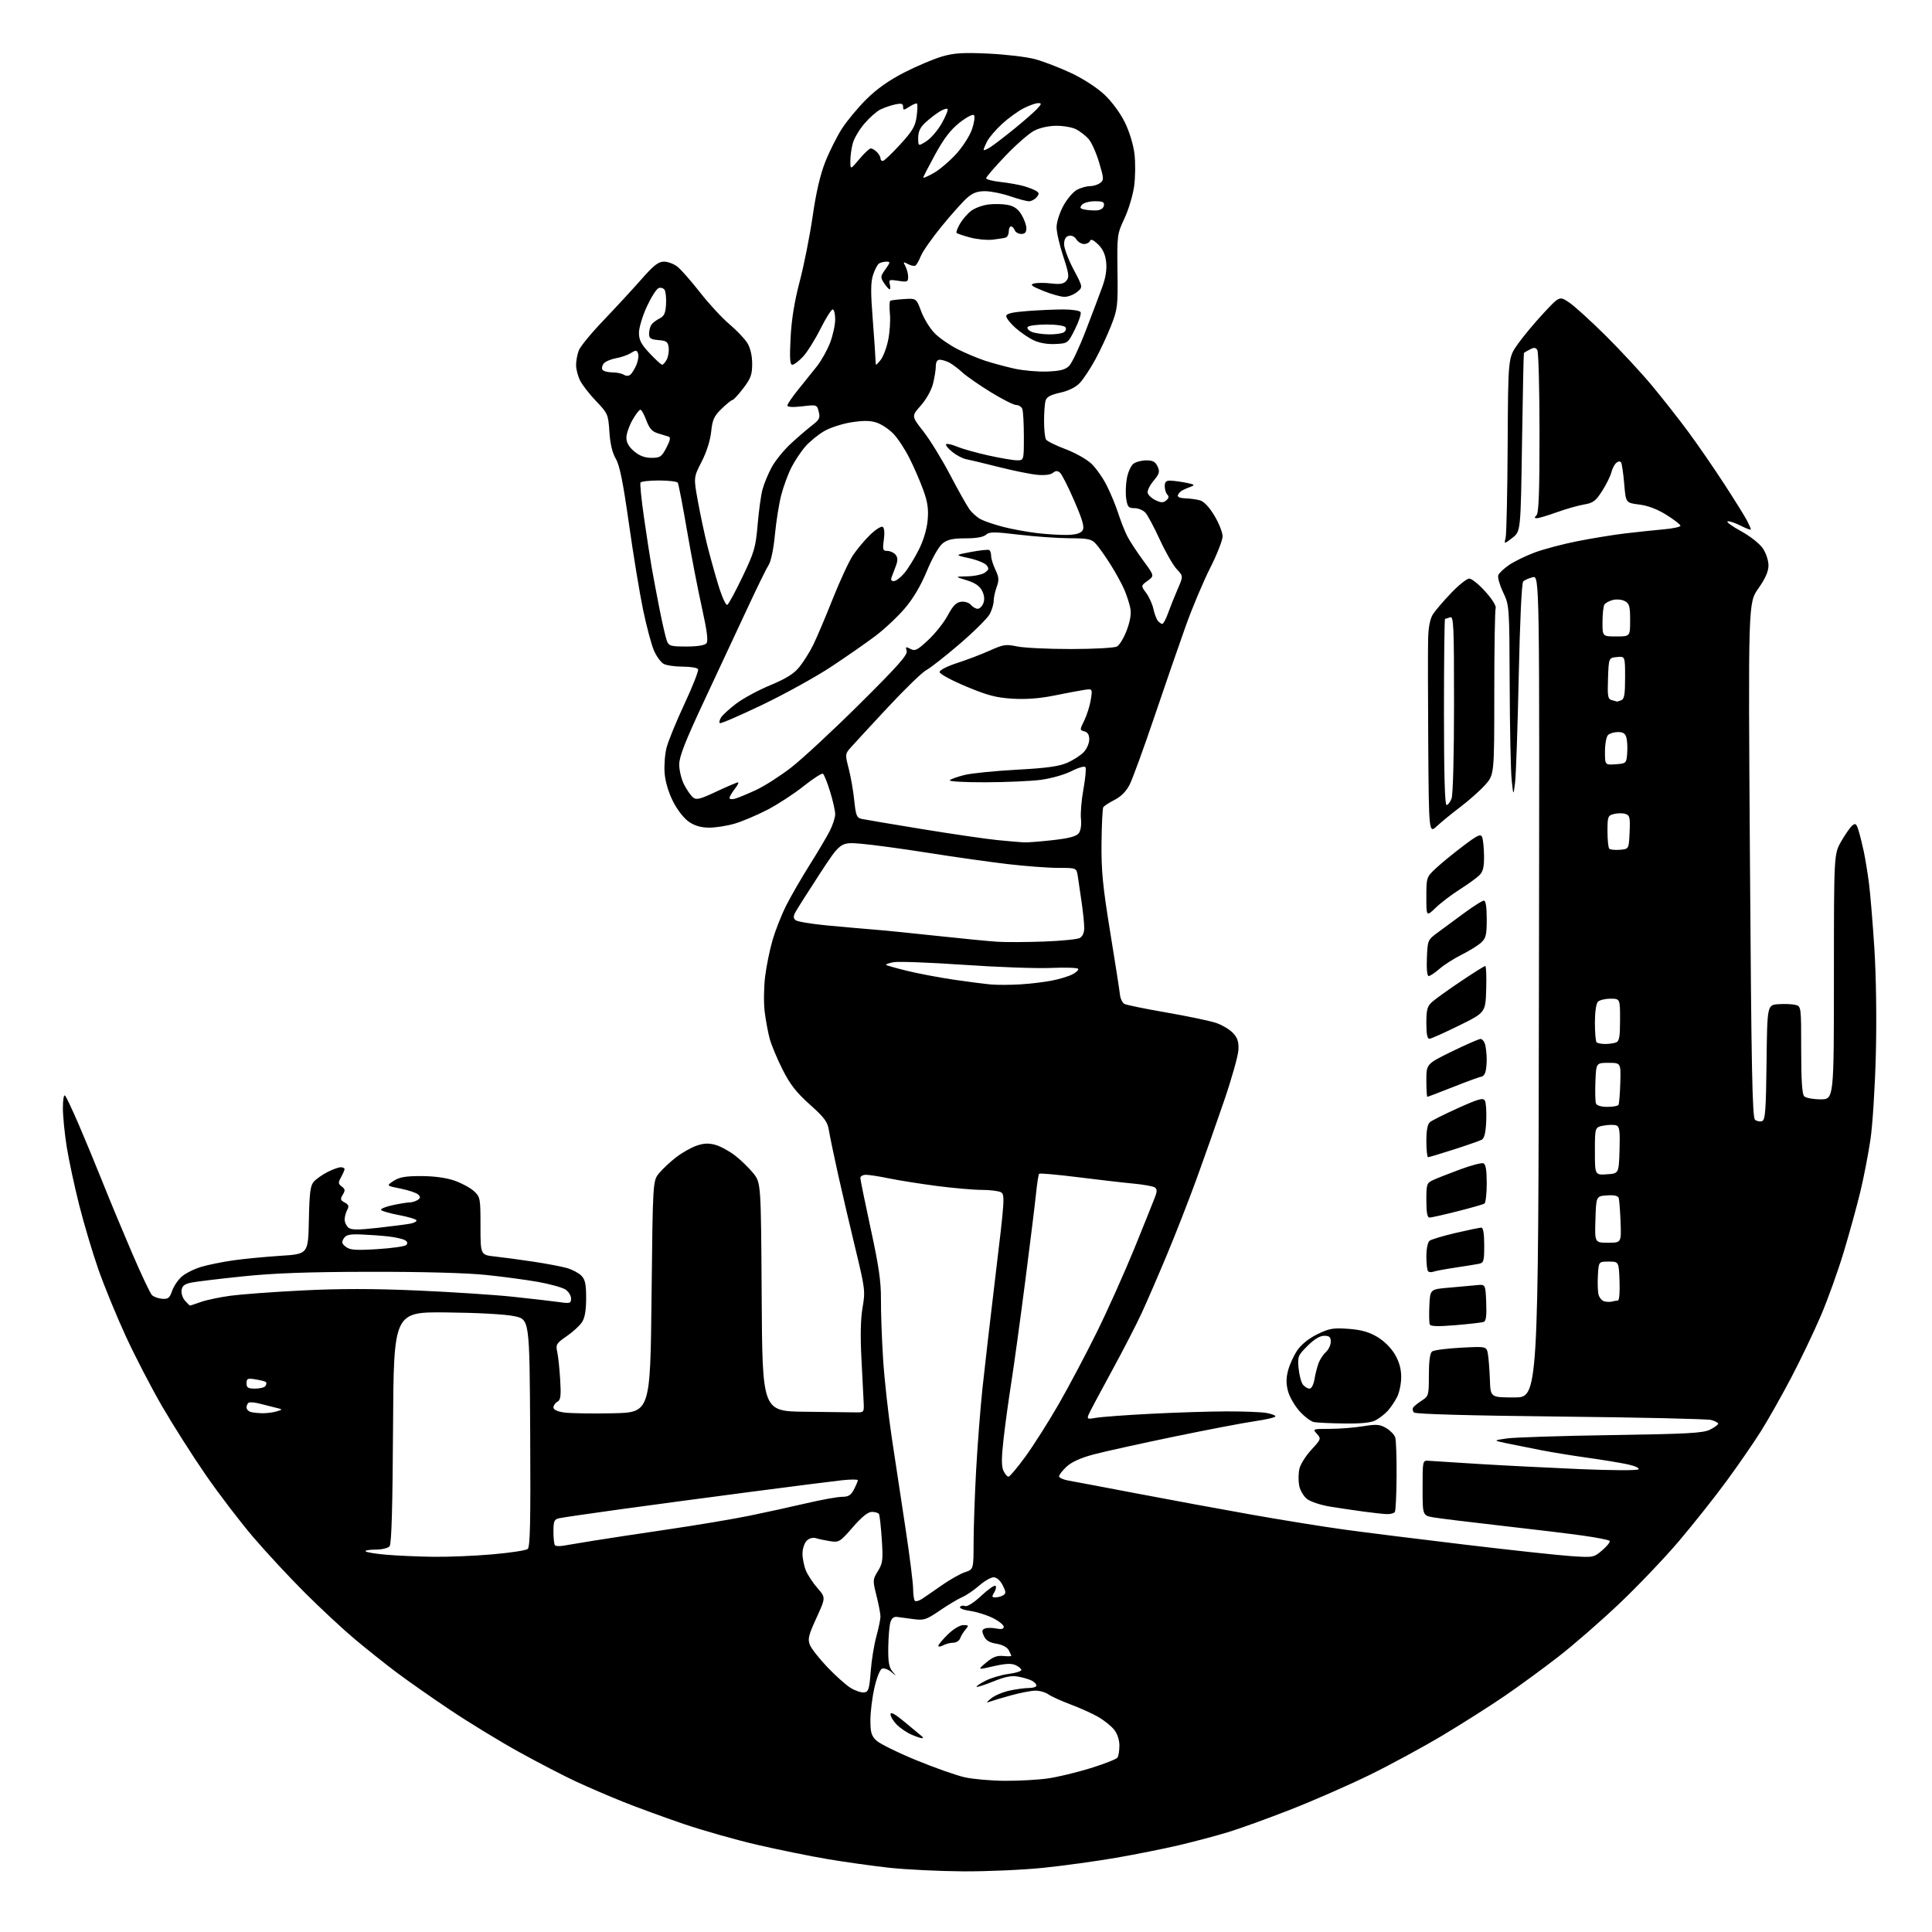 <?xml version="1.0" encoding="UTF-8" standalone="no"?>
<svg 
  version="1.1" 
  xmlns="http://www.w3.org/2000/svg" 
  xmlns:xlink="http://www.w3.org/1999/xlink" 
  xmlns:svg="http://www.w3.org/2000/svg"
  xmlns:rdf="http://www.w3.org/1999/02/22-rdf-syntax-ns#"
  xmlns:cc="http://creativecommons.org/ns#"
  xmlns:dc="http://purl.org/dc/elements/1.1/"
  viewBox="0 0 768 768"
  width="768"
  height="768"
>
<style>svg {background-color: white; }</style>"
<path stroke="none" fill="black" fill-rule="evenodd" d="M382.78,743.89C373.28,743.83 360.10,743.18 353.50,742.46C346.90,741.74 335.88,740.19 329.00,739.03C322.12,737.87 309.59,735.32 301.13,733.37C292.68,731.42 279.41,727.66 271.63,725.01C263.86,722.36 253.00,718.38 247.50,716.17C242.00,713.97 233.61,710.35 228.85,708.13C224.09,705.92 213.96,700.66 206.35,696.46C198.73,692.25 186.43,684.74 179.00,679.77C171.57,674.80 161.90,668.02 157.50,664.71C153.10,661.39 145.69,655.49 141.04,651.59C136.39,647.69 127.53,639.46 121.35,633.29C115.16,627.13 105.86,617.12 100.68,611.05C95.49,604.98 86.97,593.83 81.75,586.26C76.52,578.69 68.73,566.42 64.42,559.00C60.12,551.58 53.59,538.98 49.93,531.00C46.26,523.02 41.39,511.14 39.10,504.59C36.81,498.04 33.39,486.57 31.50,479.09C29.61,471.62 27.38,461.23 26.54,456.00C25.70,450.77 25.01,443.82 25.00,440.55C25.00,437.06 25.36,434.99 25.88,435.55C26.37,436.07 28.80,441.23 31.29,447.00C33.78,452.77 38.07,463.12 40.81,470.00C43.55,476.88 48.79,489.48 52.45,498.00C56.11,506.52 59.68,514.08 60.38,514.79C61.08,515.50 62.91,516.17 64.46,516.29C66.83,516.47 67.45,515.98 68.43,513.12C69.07,511.26 70.82,508.69 72.31,507.41C73.81,506.12 77.27,504.40 80.01,503.59C82.75,502.78 88.48,501.61 92.74,501.01C97.01,500.40 105.45,499.59 111.50,499.20C122.50,498.50 122.50,498.50 122.78,485.05C123.01,473.99 123.37,471.25 124.78,469.69C125.73,468.64 128.17,466.94 130.21,465.89C132.25,464.85 134.61,464.00 135.46,464.00C136.31,464.00 136.98,464.34 136.96,464.75C136.95,465.16 136.32,466.61 135.57,467.96C134.38,470.11 134.41,470.58 135.85,471.65C137.22,472.67 137.29,473.22 136.26,474.91C135.20,476.65 135.31,477.10 137.02,478.01C138.61,478.86 138.82,479.48 138.01,480.98C137.46,482.02 137.00,483.74 137.00,484.81C137.00,485.88 137.67,487.31 138.48,487.99C139.64,488.95 142.20,488.97 150.23,488.08C155.88,487.45 161.74,486.69 163.26,486.39C164.78,486.08 165.79,485.48 165.52,485.03C165.25,484.59 162.09,483.68 158.50,483.00C154.91,482.32 151.75,481.41 151.48,480.97C151.21,480.53 153.26,479.68 156.04,479.08C158.82,478.49 161.86,477.99 162.80,477.98C163.73,477.98 165.17,477.55 165.99,477.03C167.16,476.29 167.22,475.82 166.27,474.87C165.60,474.20 162.46,473.13 159.29,472.50C153.54,471.35 153.54,471.35 156.47,469.42C158.77,467.92 161.18,467.50 167.46,467.51C172.55,467.52 177.39,468.18 180.66,469.31C183.49,470.30 186.98,472.18 188.41,473.50C190.91,475.82 191.00,476.31 191.00,487.38C191.00,498.86 191.00,498.86 196.75,499.48C199.91,499.82 206.78,500.74 212.00,501.53C217.22,502.32 223.22,503.45 225.31,504.05C227.41,504.64 230.00,506.00 231.06,507.06C232.61,508.61 233.00,510.41 233.00,516.04C233.00,520.89 232.49,523.85 231.35,525.59C230.44,526.98 227.70,529.49 225.25,531.17C221.16,533.99 220.86,534.48 221.50,537.36C221.89,539.09 222.42,544.06 222.68,548.41C223.08,554.93 222.88,556.49 221.58,557.21C220.71,557.70 220.00,558.72 220.00,559.49C220.00,560.36 221.58,561.11 224.25,561.49C226.59,561.83 235.25,561.97 243.50,561.80C258.50,561.50 258.50,561.50 259.00,515.46C259.50,469.42 259.50,469.42 262.00,466.37C263.38,464.70 266.41,461.85 268.75,460.05C271.09,458.24 274.75,456.16 276.88,455.43C279.71,454.45 281.72,454.36 284.35,455.09C286.33,455.63 289.83,457.52 292.13,459.29C294.43,461.06 297.70,464.23 299.41,466.34C302.50,470.18 302.50,470.18 302.78,515.59C303.06,561.00 303.06,561.00 320.03,561.19C329.36,561.30 338.46,561.41 340.25,561.44C343.41,561.50 343.50,561.39 343.32,557.50C343.23,555.30 342.83,547.41 342.43,539.96C341.96,530.99 342.11,524.17 342.89,519.73C344.00,513.33 343.88,512.29 340.13,496.76C337.96,487.82 334.84,474.43 333.18,467.00C331.53,459.57 329.88,451.65 329.52,449.40C328.97,445.93 327.80,444.33 321.90,439.05C316.51,434.22 314.05,431.06 311.06,425.12C308.93,420.89 306.65,415.42 305.98,412.96C305.31,410.51 304.41,405.69 303.98,402.25C303.55,398.81 303.62,392.51 304.14,388.25C304.66,383.99 306.02,377.35 307.16,373.50C308.30,369.65 310.72,363.54 312.55,359.91C314.37,356.29 318.53,349.09 321.79,343.91C325.05,338.74 328.68,332.61 329.86,330.29C331.04,327.97 332.00,324.98 332.00,323.65C332.00,322.31 331.09,318.26 329.97,314.65C328.86,311.04 327.57,307.85 327.12,307.57C326.66,307.29 323.19,309.53 319.40,312.54C315.62,315.56 309.14,319.78 305.01,321.92C300.88,324.06 295.06,326.52 292.07,327.40C289.08,328.28 284.54,329.00 281.97,329.00C278.76,329.00 276.23,328.29 273.92,326.72C271.95,325.40 269.31,322.04 267.60,318.70C265.81,315.20 264.48,310.82 264.21,307.49C263.96,304.49 264.29,299.89 264.95,297.27C265.61,294.65 268.84,286.76 272.12,279.73C275.41,272.71 277.82,266.52 277.49,265.98C277.16,265.44 274.40,265.00 271.38,265.00C268.35,265.00 264.96,264.51 263.84,263.91C262.72,263.32 260.99,260.95 259.98,258.66C258.98,256.37 257.03,249.10 255.65,242.50C254.28,235.90 251.74,220.46 250.01,208.19C247.66,191.59 246.33,184.98 244.79,182.37C243.42,180.04 242.56,176.46 242.25,171.68C241.79,164.72 241.63,164.35 237.00,159.50C234.37,156.75 231.49,153.06 230.61,151.30C229.72,149.54 229.00,146.76 229.00,145.11C229.00,143.47 229.48,140.86 230.07,139.32C230.65,137.77 235.04,132.42 239.82,127.44C244.59,122.45 251.34,115.14 254.82,111.19C259.83,105.49 261.71,104.00 263.93,104.00C265.47,104.00 267.89,104.91 269.30,106.02C270.71,107.13 274.76,111.74 278.30,116.27C281.84,120.80 287.10,126.48 289.98,128.90C292.85,131.32 296.06,134.69 297.10,136.40C298.30,138.37 298.99,141.36 299.00,144.61C299.00,148.92 298.45,150.44 295.45,154.36C293.50,156.91 291.58,159.00 291.18,159.00C290.77,159.00 288.83,160.56 286.86,162.48C283.83,165.42 283.20,166.82 282.70,171.61C282.34,175.08 280.87,179.71 278.91,183.53C275.71,189.78 275.71,189.78 277.40,199.14C278.34,204.29 279.96,211.97 281.01,216.21C282.06,220.46 284.09,227.78 285.52,232.48C287.02,237.39 288.56,240.77 289.13,240.42C289.68,240.08 292.42,235.01 295.22,229.15C299.85,219.48 300.40,217.59 301.17,208.58C301.63,203.12 302.50,196.82 303.10,194.58C303.70,192.33 305.34,188.36 306.76,185.74C308.17,183.12 311.65,178.85 314.49,176.24C317.33,173.63 321.12,170.38 322.92,169.00C325.72,166.85 326.08,166.10 325.46,163.67C324.75,160.85 324.70,160.84 318.87,161.52C315.14,161.95 313.00,161.83 313.00,161.19C313.00,160.63 314.91,157.82 317.25,154.94C319.59,152.06 322.96,147.86 324.74,145.60C326.51,143.35 328.88,139.12 329.99,136.21C331.09,133.30 332.00,129.14 332.00,126.96C332.00,124.78 331.56,123.00 331.01,123.00C330.47,123.00 328.26,126.51 326.10,130.80C323.95,135.09 320.84,140.04 319.19,141.80C317.54,143.56 315.64,145.00 314.96,145.00C314.01,145.00 313.85,142.44 314.27,134.25C314.65,126.93 315.81,119.77 317.91,111.81C319.61,105.38 321.91,93.76 323.04,85.99C324.40,76.51 326.06,69.39 328.06,64.35C329.70,60.21 332.67,54.29 334.65,51.19C336.64,48.09 341.01,42.82 344.38,39.48C348.56,35.33 353.35,31.94 359.50,28.79C364.45,26.26 371.19,23.41 374.47,22.46C379.32,21.05 382.79,20.84 392.97,21.31C399.86,21.64 408.20,22.63 411.50,23.53C414.80,24.43 421.19,26.89 425.70,28.99C430.49,31.23 435.99,34.79 438.96,37.56C441.93,40.34 445.29,44.88 447.11,48.57C448.93,52.26 450.52,57.45 450.97,61.17C451.39,64.65 451.33,70.42 450.84,74.00C450.35,77.58 448.61,83.35 446.99,86.83C444.09,93.02 444.03,93.48 444.22,107.83C444.40,121.71 444.26,122.88 441.66,129.50C440.14,133.35 437.31,139.43 435.36,143.00C433.41,146.57 430.66,150.72 429.26,152.21C427.62,153.95 424.80,155.35 421.43,156.10C417.47,156.99 416.02,157.81 415.59,159.39C415.28,160.55 415.03,164.20 415.03,167.50C415.03,170.80 415.38,174.05 415.80,174.71C416.23,175.38 419.71,177.10 423.54,178.54C427.37,179.97 432.00,182.57 433.84,184.32C435.68,186.07 438.43,189.97 439.95,193.00C441.48,196.03 443.52,200.97 444.50,204.00C445.47,207.03 447.07,211.07 448.03,213.00C449.00,214.93 451.84,219.29 454.35,222.70C458.92,228.89 458.92,228.89 456.21,230.87C453.50,232.84 453.50,232.84 455.63,235.71C456.79,237.29 458.08,240.14 458.49,242.04C458.90,243.94 459.68,246.06 460.24,246.75C460.79,247.44 461.60,248.00 462.03,248.00C462.46,248.00 463.49,246.09 464.32,243.75C465.15,241.41 466.86,237.14 468.11,234.26C470.39,229.02 470.39,229.02 467.78,226.26C466.35,224.74 463.32,219.47 461.06,214.55C458.79,209.62 456.21,204.78 455.32,203.80C454.42,202.81 452.47,202.00 450.97,202.00C448.60,202.00 448.18,201.52 447.69,198.25C447.37,196.19 447.50,192.50 447.96,190.06C448.42,187.62 449.61,185.03 450.59,184.31C451.58,183.59 453.88,183.00 455.71,183.00C458.27,183.00 459.30,183.56 460.16,185.44C461.11,187.54 460.89,188.34 458.59,191.08C457.11,192.83 456.04,194.99 456.21,195.88C456.39,196.76 457.78,198.09 459.31,198.82C461.54,199.89 462.41,199.91 463.59,198.92C464.63,198.06 464.77,197.37 464.04,196.64C463.47,196.07 463.00,194.56 463.00,193.30C463.00,191.56 463.55,191.01 465.25,191.06C466.49,191.09 469.30,191.47 471.50,191.90C474.74,192.54 475.12,192.83 473.50,193.42C472.40,193.82 470.85,194.48 470.06,194.89C469.27,195.31 468.44,196.17 468.23,196.82C467.98,197.56 469.09,198.04 471.17,198.10C473.00,198.15 475.62,198.51 477.00,198.89C478.58,199.33 480.69,201.56 482.75,204.99C484.54,207.97 486.00,211.67 486.00,213.21C486.00,214.75 483.77,220.42 481.04,225.82C478.32,231.22 474.00,241.45 471.45,248.57C468.90,255.68 463.28,271.92 458.98,284.65C454.67,297.39 450.20,309.64 449.06,311.89C447.70,314.56 445.61,316.67 443.05,317.97C440.90,319.07 438.88,320.38 438.57,320.88C438.26,321.38 437.95,327.80 437.87,335.15C437.76,346.17 438.36,352.34 441.32,370.50C443.29,382.60 445.04,393.80 445.20,395.40C445.37,396.99 446.18,398.65 447.00,399.08C447.82,399.51 455.40,401.06 463.84,402.52C472.27,403.98 481.10,405.84 483.46,406.64C485.82,407.44 488.82,409.24 490.12,410.63C491.94,412.56 492.45,414.14 492.30,417.33C492.19,419.62 489.64,428.70 486.63,437.50C483.62,446.30 478.70,460.25 475.70,468.50C472.70,476.75 467.43,490.25 463.99,498.50C460.55,506.75 455.99,517.29 453.86,521.91C451.72,526.54 446.27,537.11 441.74,545.39C437.21,553.68 433.15,561.31 432.73,562.36C432.03,564.10 432.31,564.21 435.73,563.60C437.80,563.23 447.60,562.51 457.50,562.00C467.40,561.49 480.90,561.06 487.50,561.05C494.10,561.03 501.19,561.30 503.25,561.64C505.31,561.98 507.00,562.60 507.00,563.02C507.00,563.43 503.29,564.31 498.75,564.96C494.21,565.62 479.70,568.39 466.50,571.13C453.30,573.86 439.01,577.03 434.73,578.16C429.59,579.53 425.96,581.17 423.98,583.02C422.34,584.55 421.00,586.28 421.00,586.86C421.00,587.44 422.69,588.20 424.75,588.56C426.81,588.91 439.07,591.23 452.00,593.70C464.93,596.17 485.40,599.95 497.50,602.09C509.60,604.24 526.25,606.92 534.50,608.05C542.75,609.18 564.35,611.88 582.50,614.04C600.65,616.21 619.55,618.25 624.50,618.58C633.43,619.18 633.53,619.16 637.00,616.19C638.92,614.54 640.20,612.89 639.83,612.51C639.46,612.13 634.73,611.20 629.33,610.44C623.92,609.68 609.31,607.90 596.86,606.50C584.41,605.09 572.26,603.60 569.86,603.19C565.50,602.44 565.50,602.44 565.50,591.47C565.50,580.50 565.50,580.50 568.00,580.69C569.38,580.80 578.38,581.37 588.00,581.96C597.62,582.55 615.61,583.46 627.98,583.99C640.70,584.53 650.83,584.57 651.32,584.08C651.82,583.58 649.91,582.72 646.93,582.08C644.04,581.46 636.91,580.29 631.09,579.48C625.26,578.67 616.90,577.31 612.50,576.45C608.10,575.60 602.02,574.38 599.00,573.75C593.50,572.59 593.50,572.59 599.00,571.80C602.02,571.37 620.70,570.77 640.50,570.47C670.96,570.01 677.00,569.68 679.75,568.31C681.54,567.42 683.00,566.35 683.00,565.95C683.00,565.55 681.76,564.88 680.25,564.47C678.74,564.05 651.76,563.44 620.30,563.11C584.01,562.72 562.73,562.13 562.09,561.49C561.54,560.94 561.40,560.03 561.79,559.47C562.18,558.91 563.74,557.67 565.25,556.70C567.89,555.02 568.00,554.62 568.00,546.60C568.00,541.11 568.43,537.90 569.25,537.25C569.94,536.71 575.10,536.02 580.72,535.73C590.95,535.19 590.95,535.19 591.48,538.35C591.77,540.08 592.12,544.65 592.26,548.50C592.50,555.50 592.50,555.50 602.00,555.50C611.50,555.50 611.50,555.50 611.75,392.14C612.01,228.78 612.01,228.78 609.25,229.46C607.74,229.84 606.05,230.58 605.50,231.12C604.90,231.71 604.19,246.72 603.72,268.80C603.29,288.98 602.64,307.98 602.27,311.00C601.59,316.50 601.59,316.50 600.91,310.00C600.54,306.43 600.18,289.37 600.12,272.10C600.00,240.80 599.99,240.67 597.50,235.42C596.13,232.52 595.27,229.47 595.58,228.66C595.89,227.84 597.80,226.03 599.82,224.63C601.85,223.23 606.42,220.99 610.00,219.65C613.58,218.31 621.23,216.28 627.00,215.14C632.77,214.00 641.33,212.60 646.00,212.04C650.67,211.49 657.54,210.76 661.25,210.43C664.96,210.11 668.00,209.46 668.00,209.00C668.00,208.53 665.51,206.59 662.46,204.69C658.82,202.41 655.08,200.99 651.60,200.56C646.28,199.89 646.28,199.89 645.65,192.36C645.30,188.22 644.74,184.39 644.42,183.86C644.05,183.27 643.33,183.31 642.51,183.99C641.79,184.59 640.90,186.30 640.53,187.79C640.16,189.28 638.52,192.60 636.88,195.17C634.32,199.17 633.29,199.94 629.70,200.54C627.39,200.93 622.52,202.31 618.88,203.62C615.24,204.93 611.66,206.00 610.93,206.00C609.90,206.00 609.87,205.73 610.80,204.80C611.68,203.92 612.00,195.27 611.98,172.05C611.98,154.70 611.58,139.89 611.11,139.15C610.44,138.09 609.79,138.04 608.13,138.93C606.96,139.56 605.90,140.17 605.78,140.29C605.66,140.40 605.32,156.42 605.03,175.87C604.50,211.25 604.50,211.25 601.19,213.80C597.87,216.35 597.87,216.35 598.51,213.83C598.85,212.45 599.22,195.77 599.32,176.78C599.50,142.24 599.50,142.24 603.28,136.87C605.36,133.92 609.96,128.39 613.49,124.59C619.92,117.68 619.92,117.68 623.71,120.20C625.79,121.59 632.36,127.55 638.30,133.44C644.24,139.34 652.53,148.29 656.72,153.33C660.92,158.38 667.42,166.65 671.17,171.73C674.92,176.80 681.35,186.15 685.47,192.49C689.59,198.83 693.65,205.35 694.48,206.96C695.32,208.58 696.00,210.16 696.00,210.47C696.00,210.78 694.17,210.11 691.93,208.96C689.68,207.82 687.35,207.05 686.74,207.25C686.13,207.46 688.53,209.21 692.07,211.14C695.68,213.12 699.49,216.11 700.75,217.98C702.01,219.83 703.00,222.82 703.00,224.74C703.00,227.14 701.78,229.92 698.96,233.94C694.93,239.69 694.93,239.69 695.63,341.86C696.19,424.78 696.57,444.23 697.65,445.12C698.38,445.73 699.65,445.97 700.47,445.65C701.72,445.17 702.01,441.41 702.23,422.29C702.50,399.50 702.50,399.50 706.92,399.18C709.35,399.01 712.39,399.13 713.67,399.45C716.00,400.04 716.00,400.06 716.00,417.32C716.00,429.43 716.36,434.96 717.20,435.80C717.86,436.46 720.79,437.00 723.70,437.00C729.00,437.00 729.00,437.00 729.01,388.25C729.02,339.50 729.02,339.50 731.91,334.45C733.51,331.67 735.49,328.84 736.31,328.16C737.58,327.10 737.97,327.42 738.82,330.20C739.38,332.02 740.31,335.75 740.89,338.50C741.47,341.25 742.39,346.88 742.93,351.00C743.47,355.13 744.44,366.83 745.09,377.00C745.79,388.06 746.03,404.96 745.68,419.00C745.35,431.93 744.39,447.22 743.53,453.00C742.68,458.77 740.87,468.12 739.50,473.77C738.14,479.42 735.17,490.22 732.89,497.77C730.61,505.32 726.53,516.67 723.82,523.00C721.12,529.33 715.84,540.35 712.10,547.50C708.35,554.65 702.89,564.33 699.95,569.00C697.01,573.67 690.80,582.67 686.14,589.00C681.49,595.33 673.04,605.96 667.38,612.64C661.71,619.32 651.09,630.46 643.78,637.39C636.48,644.33 625.55,653.85 619.50,658.54C613.45,663.24 603.83,670.28 598.12,674.18C592.41,678.09 581.38,685.09 573.62,689.74C565.85,694.39 552.75,701.50 544.50,705.54C536.25,709.58 522.08,715.79 513.00,719.34C503.93,722.89 492.68,726.96 488.00,728.37C483.32,729.79 474.62,732.09 468.66,733.50C462.70,734.90 451.45,737.15 443.66,738.50C435.87,739.85 422.88,741.64 414.78,742.48C406.68,743.31 392.28,743.95 382.78,743.89zM399.50,707.90C405.00,707.93 412.65,707.51 416.50,706.96C420.35,706.42 428.00,704.58 433.50,702.88C439.00,701.18 443.83,699.28 444.23,698.65C444.64,698.02 444.98,695.87 444.98,693.88C444.99,691.72 444.17,689.21 442.93,687.63C441.79,686.18 438.97,683.91 436.68,682.57C434.38,681.23 429.45,679.00 425.71,677.60C421.98,676.20 417.94,674.37 416.74,673.53C415.54,672.69 413.19,672.03 411.53,672.06C409.86,672.09 405.57,672.92 402.00,673.90C398.43,674.88 394.60,676.02 393.50,676.43C391.91,677.03 392.01,676.76 394.00,675.13C395.38,674.00 398.66,672.61 401.30,672.04C403.94,671.47 407.43,671.00 409.05,671.00C410.67,671.00 412.00,670.57 412.00,670.04C412.00,669.50 411.20,668.64 410.23,668.12C409.26,667.60 406.84,666.87 404.85,666.50C402.14,665.99 399.66,666.46 394.92,668.38C391.44,669.78 388.42,670.75 388.20,670.53C387.98,670.32 389.58,669.23 391.76,668.12C393.93,667.01 398.03,665.80 400.85,665.42C403.68,665.05 406.00,664.34 406.00,663.85C406.00,663.36 404.97,662.49 403.70,661.91C402.03,661.15 399.67,661.27 394.96,662.35C388.52,663.84 388.52,663.84 392.01,660.90C394.63,658.69 396.31,658.04 398.75,658.28C400.54,658.45 402.00,658.43 402.00,658.23C402.00,658.03 401.54,657.00 400.97,655.94C400.34,654.78 398.41,653.77 396.08,653.40C393.31,652.95 391.91,652.10 391.12,650.36C390.23,648.40 390.31,647.82 391.54,647.35C392.38,647.03 394.40,647.03 396.03,647.36C398.10,647.77 399.00,647.56 399.00,646.65C399.00,645.94 397.04,644.37 394.64,643.18C392.24,641.98 388.20,640.72 385.66,640.37C383.12,640.02 381.31,639.31 381.62,638.80C381.94,638.28 382.86,638.11 383.66,638.42C384.52,638.75 387.11,637.11 390.07,634.34C392.80,631.79 395.34,630.01 395.73,630.39C396.11,630.78 395.88,631.97 395.20,633.05C394.17,634.71 394.25,635.00 395.74,634.98C396.71,634.98 398.10,634.59 398.84,634.12C399.95,633.41 399.91,632.72 398.57,630.13C397.58,628.23 396.17,627.00 394.98,627.00C393.89,627.00 391.32,628.48 389.25,630.29C387.19,632.10 384.15,634.17 382.50,634.88C380.85,635.59 376.84,637.99 373.59,640.21C368.18,643.89 367.28,644.19 363.09,643.62C360.56,643.29 357.63,642.89 356.57,642.75C355.25,642.58 354.41,643.30 353.92,645.00C353.52,646.38 353.15,650.84 353.10,654.92C353.02,660.64 353.40,662.82 354.75,664.42C356.49,666.49 356.49,666.49 354.29,664.63C353.07,663.60 351.43,663.01 350.63,663.31C349.81,663.62 348.50,666.90 347.60,670.88C346.72,674.74 346.00,680.54 346.00,683.77C346.00,688.69 346.39,690.02 348.41,691.92C349.74,693.17 356.83,696.66 364.16,699.68C371.50,702.70 380.20,705.77 383.50,706.50C386.80,707.24 394.00,707.87 399.50,707.90zM366.45,690.96C365.93,690.94 364.04,690.29 362.25,689.51C360.47,688.74 357.88,686.97 356.50,685.60C355.13,684.22 354.00,682.36 354.00,681.47C354.00,680.34 355.74,681.29 359.75,684.63C362.91,687.25 365.93,689.76 366.45,690.20C367.05,690.71 367.05,690.99 366.45,690.96zM343.50,672.77C345.25,672.53 345.58,671.50 346.11,664.50C346.44,660.10 347.45,653.82 348.36,650.54C349.26,647.26 350.00,643.69 350.00,642.60C350.00,641.52 349.29,637.79 348.42,634.32C346.88,628.19 346.90,627.90 348.98,624.53C350.91,621.40 351.07,620.14 350.52,611.86C350.19,606.81 349.68,602.30 349.40,601.84C349.11,601.38 347.85,601.00 346.59,601.00C345.03,601.00 342.60,602.95 338.99,607.11C333.96,612.89 333.48,613.19 330.09,612.66C328.11,612.36 325.55,611.82 324.40,611.47C323.08,611.08 321.68,611.46 320.65,612.49C319.74,613.40 319.00,615.70 319.00,617.60C319.00,619.51 319.62,622.55 320.37,624.35C321.13,626.16 323.21,629.31 325.00,631.35C328.25,635.05 328.25,635.05 324.55,643.15C321.36,650.13 321.01,651.60 321.97,653.93C322.58,655.41 325.71,659.38 328.92,662.75C332.12,666.12 336.27,669.81 338.12,670.96C339.98,672.10 342.40,672.91 343.50,672.77zM374.93,654.04C373.87,654.60 373.00,654.70 373.00,654.24C373.00,653.78 374.71,651.74 376.79,649.70C379.00,647.55 381.57,646.00 382.95,646.00C385.10,646.00 385.18,646.15 383.81,647.75C382.98,648.71 382.02,650.29 381.68,651.25C381.34,652.21 380.12,653.00 378.97,653.00C377.81,653.00 376.00,653.47 374.93,654.04zM366.49,635.60C367.68,634.82 371.25,632.36 374.43,630.14C377.61,627.91 381.74,625.58 383.60,624.97C387.00,623.84 387.00,623.84 387.02,613.17C387.03,607.30 387.48,594.40 388.02,584.50C388.57,574.60 389.69,559.98 390.53,552.00C391.37,544.02 393.76,523.41 395.83,506.18C399.38,476.78 399.50,474.80 397.87,473.93C396.91,473.42 393.50,473.00 390.27,473.00C387.05,473.00 379.04,472.30 372.46,471.45C365.88,470.59 357.35,469.24 353.50,468.45C349.65,467.65 345.49,467.00 344.25,467.00C343.01,467.00 342.00,467.56 342.00,468.25C342.01,468.94 343.86,478.05 346.13,488.50C349.35,503.30 350.24,509.49 350.19,516.50C350.15,521.45 350.53,532.10 351.04,540.18C351.55,548.25 353.12,562.42 354.52,571.68C355.93,580.93 358.41,597.27 360.02,608.00C361.64,618.73 362.97,629.34 362.98,631.58C362.99,633.83 363.30,635.97 363.67,636.34C364.04,636.71 365.31,636.37 366.49,635.60zM172.23,618.85C178.13,618.93 188.71,618.50 195.73,617.88C202.75,617.27 209.07,616.31 209.76,615.75C210.75,614.96 210.96,604.96 210.76,569.62C210.50,524.50 210.50,524.50 204.50,523.21C200.92,522.44 190.03,521.84 177.50,521.71C156.50,521.50 156.50,521.50 156.24,567.41C156.06,599.28 155.64,613.73 154.87,614.66C154.24,615.42 151.79,616.00 149.21,616.00C146.71,616.00 144.98,616.32 145.37,616.70C145.76,617.09 149.54,617.70 153.79,618.05C158.03,618.41 166.33,618.77 172.23,618.85zM223.87,614.45C225.32,614.20 230.55,613.34 235.50,612.52C240.45,611.71 253.90,609.67 265.39,607.98C276.89,606.29 291.51,603.84 297.89,602.53C304.28,601.22 314.45,599.00 320.50,597.58C326.55,596.17 332.95,595.01 334.72,595.01C337.28,595.00 338.27,594.39 339.47,592.05C340.31,590.43 341.00,588.79 341.00,588.42C341.00,588.05 338.19,588.05 334.75,588.42C331.31,588.79 314.77,590.89 298.00,593.09C281.23,595.28 257.82,598.42 246.00,600.05C234.18,601.68 223.49,603.25 222.25,603.53C220.30,603.97 220.00,604.68 220.00,608.85C220.00,611.50 220.28,613.94 220.62,614.28C220.96,614.62 222.42,614.70 223.87,614.45zM551.19,601.88C549.71,601.81 545.58,601.36 542.00,600.87C538.42,600.39 532.47,599.51 528.78,598.91C525.06,598.31 520.94,596.95 519.56,595.87C518.19,594.79 516.79,592.39 516.44,590.53C516.09,588.68 516.13,585.71 516.51,583.94C516.90,582.16 519.04,578.75 521.25,576.34C525.17,572.09 525.23,571.91 523.49,569.98C521.71,568.02 521.77,568.00 528.60,567.99C532.39,567.99 538.33,567.53 541.80,566.96C547.20,566.09 548.51,566.19 551.05,567.69C552.67,568.65 554.28,570.32 554.63,571.40C554.97,572.48 555.21,579.37 555.16,586.71C555.12,594.05 554.81,600.50 554.48,601.03C554.15,601.56 552.67,601.94 551.19,601.88zM400.88,587.00C401.39,587.00 404.44,583.39 407.65,578.97C410.87,574.55 416.79,565.21 420.82,558.22C424.84,551.22 431.69,538.30 436.03,529.50C440.37,520.70 447.12,505.62 451.04,496.00C454.95,486.38 458.63,477.21 459.21,475.64C460.02,473.46 459.96,472.60 458.96,471.98C458.24,471.53 454.47,470.87 450.58,470.50C446.68,470.14 436.77,468.99 428.54,467.96C420.31,466.93 413.36,466.31 413.08,466.58C412.81,466.86 412.26,470.32 411.86,474.29C411.46,478.26 409.51,494.10 407.52,509.50C405.53,524.90 403.06,542.90 402.02,549.50C400.98,556.10 399.59,566.16 398.95,571.85C398.09,579.39 398.06,582.84 398.86,584.60C399.46,585.92 400.37,587.00 400.88,587.00zM534.30,565.86C528.91,565.79 523.51,565.54 522.31,565.30C521.11,565.07 518.54,563.13 516.61,561.00C514.69,558.86 512.62,555.29 512.02,553.06C511.22,550.10 511.23,547.84 512.04,544.75C512.65,542.41 514.30,538.82 515.71,536.76C517.30,534.43 520.29,532.03 523.66,530.38C528.37,528.07 529.94,527.80 535.96,528.23C540.99,528.59 544.08,529.44 547.40,531.39C550.15,533.00 552.94,535.75 554.47,538.36C556.21,541.32 557.00,544.15 557.00,547.39C557.00,549.98 556.27,553.54 555.38,555.30C554.49,557.06 552.81,559.56 551.63,560.85C550.46,562.13 548.28,563.82 546.80,564.60C544.95,565.56 541.00,565.96 534.30,565.86zM104.50,561.78C106.15,561.79 108.62,561.46 110.00,561.04C112.50,560.29 112.50,560.29 109.50,559.55C107.85,559.14 104.97,558.42 103.09,557.94C101.22,557.46 99.31,557.31 98.84,557.60C98.38,557.88 98.00,558.73 98.00,559.49C98.00,560.24 98.79,561.06 99.75,561.31C100.71,561.56 102.85,561.78 104.50,561.78zM101.44,552.00C103.33,552.00 105.18,551.52 105.54,550.93C105.90,550.35 105.99,549.65 105.72,549.39C105.46,549.13 103.62,548.65 101.62,548.33C98.41,547.80 98.00,547.98 98.00,549.87C98.00,551.63 98.60,552.00 101.44,552.00zM520.58,552.00C521.34,552.00 522.17,550.40 522.53,548.25C522.87,546.19 523.61,543.30 524.17,541.82C524.73,540.35 526.04,538.37 527.09,537.42C528.14,536.47 529.00,534.63 529.00,533.35C529.00,531.48 528.46,531.00 526.38,531.00C524.66,531.00 522.39,532.37 519.76,535.01C515.94,538.82 515.77,539.26 516.22,543.98C516.49,546.70 517.27,549.62 517.97,550.47C518.67,551.31 519.84,552.00 520.58,552.00zM578.64,526.77C571.45,527.37 568.66,527.28 568.34,526.44C568.10,525.81 568.03,522.41 568.20,518.89C568.50,512.50 568.50,512.50 576.00,511.87C580.12,511.52 585.08,511.07 587.00,510.87C590.50,510.50 590.50,510.50 590.79,517.76C591.01,523.02 590.73,525.16 589.79,525.49C589.08,525.74 584.06,526.32 578.64,526.77zM75.53,519.00C75.65,519.00 77.60,518.35 79.86,517.55C82.12,516.75 87.46,515.63 91.73,515.06C96.01,514.49 108.85,513.54 120.29,512.97C134.92,512.23 148.39,512.23 165.79,512.99C179.38,513.58 196.57,514.70 204.00,515.49C211.43,516.28 219.64,517.23 222.25,517.60C226.63,518.22 227.00,518.11 227.00,516.16C227.00,515.00 225.99,513.39 224.75,512.59C223.51,511.79 218.68,510.44 214.00,509.60C209.32,508.76 199.88,507.49 193.00,506.79C185.33,506.00 167.57,505.52 147.00,505.56C122.42,505.60 108.97,506.09 96.50,507.38C87.15,508.35 77.92,509.47 76.00,509.86C73.38,510.40 72.42,511.16 72.17,512.87C71.99,514.13 72.62,516.03 73.57,517.08C74.53,518.14 75.41,519.00 75.53,519.00zM640.83,517.38C641.56,517.17 642.60,517.00 643.12,517.00C643.68,517.00 643.96,513.74 643.79,509.25C643.50,501.50 643.50,501.50 639.50,501.50C635.50,501.50 635.50,501.50 635.19,506.95C635.02,509.94 635.13,513.40 635.44,514.62C635.75,515.85 636.79,517.06 637.75,517.31C638.71,517.56 640.10,517.59 640.83,517.38zM569.80,505.52C569.03,505.82 568.08,505.75 567.70,505.36C567.31,504.98 567.00,502.32 567.00,499.46C567.00,496.49 567.54,493.81 568.25,493.24C568.94,492.69 573.61,491.29 578.62,490.12C583.64,488.95 588.25,488.00 588.87,488.00C589.60,488.00 590.00,490.47 590.00,494.98C590.00,501.42 589.83,502.00 587.75,502.41C586.51,502.65 582.28,503.33 578.35,503.92C574.42,504.51 570.57,505.23 569.80,505.52zM150.00,496.55C155.77,496.19 160.94,495.46 161.49,494.91C162.15,494.25 161.98,493.61 161.00,493.00C160.18,492.50 157.26,491.83 154.51,491.52C151.75,491.20 146.86,490.85 143.64,490.72C138.91,490.54 137.56,490.85 136.64,492.31C135.72,493.77 135.88,494.41 137.50,495.65C139.14,496.92 141.38,497.08 150.00,496.55zM639.22,494.00C644.51,494.00 644.51,494.00 644.20,485.75C644.03,481.21 643.69,476.91 643.45,476.19C643.16,475.32 641.60,474.99 638.76,475.19C634.50,475.50 634.50,475.50 634.21,484.75C633.92,494.00 633.92,494.00 639.22,494.00zM568.27,484.00C567.37,484.00 567.00,482.03 567.00,477.16C567.00,470.67 567.14,470.26 569.75,469.06C571.26,468.36 576.07,466.47 580.43,464.86C584.78,463.24 588.95,462.15 589.68,462.43C590.61,462.79 591.00,465.13 591.00,470.41C591.00,474.52 590.58,478.14 590.07,478.46C589.56,478.77 584.74,480.15 579.35,481.51C573.96,482.88 568.97,484.00 568.27,484.00zM638.75,466.80C643.50,466.50 643.50,466.50 643.79,457.23C644.02,449.62 643.80,447.86 642.53,447.37C641.68,447.05 639.41,447.08 637.49,447.44C634.00,448.09 634.00,448.09 634.00,457.60C634.00,467.11 634.00,467.11 638.75,466.80zM567.69,460.00C567.31,460.00 567.00,457.13 567.00,453.62C567.00,449.30 567.46,446.86 568.44,446.05C569.23,445.40 574.28,442.88 579.66,440.45C587.80,436.79 589.58,436.29 590.27,437.52C590.72,438.32 590.96,441.98 590.80,445.64C590.59,450.31 590.05,452.52 589.00,453.07C588.17,453.50 583.20,455.24 577.94,456.93C572.69,458.62 568.07,460.00 567.69,460.00zM638.91,440.00C641.09,440.00 643.10,439.65 643.37,439.21C643.64,438.78 643.96,434.84 644.09,430.46C644.32,422.50 644.32,422.50 639.41,422.50C634.50,422.50 634.50,422.50 634.20,429.91C634.04,433.98 634.14,437.92 634.42,438.66C634.73,439.47 636.51,440.00 638.91,440.00zM567.39,436.00C567.18,436.00 567.00,433.06 567.00,429.47C567.00,422.94 567.00,422.94 577.16,417.97C582.75,415.24 587.87,413.00 588.54,413.00C589.22,413.00 590.04,414.01 590.37,415.25C590.70,416.49 590.98,419.15 590.99,421.17C590.99,423.19 590.73,425.55 590.39,426.42C590.06,427.29 589.38,428.00 588.88,428.00C588.38,428.00 583.43,429.80 577.88,432.00C572.33,434.20 567.61,436.00 567.39,436.00zM638.08,415.00C639.60,415.00 641.55,414.73 642.42,414.39C643.69,413.91 644.00,412.12 644.00,405.39C644.00,397.00 644.00,397.00 640.20,397.00C638.11,397.00 635.86,397.54 635.20,398.20C634.49,398.91 634.00,402.32 634.00,406.53C634.00,410.46 634.30,413.97 634.67,414.33C635.03,414.70 636.57,415.00 638.08,415.00zM568.25,412.92C567.37,412.98 567.00,411.11 567.00,406.67C567.00,401.38 567.37,400.02 569.25,398.31C570.49,397.19 575.61,393.51 580.63,390.14C585.65,386.76 590.05,384.00 590.41,384.00C590.78,384.00 590.95,388.16 590.79,393.25C590.50,402.50 590.50,402.50 580.00,407.67C574.23,410.52 568.94,412.88 568.25,412.92zM405.50,391.31C409.35,391.08 414.98,390.41 418.00,389.83C421.02,389.25 424.75,388.13 426.28,387.34C427.81,386.56 428.84,385.56 428.57,385.12C428.30,384.68 423.45,384.53 417.79,384.77C412.13,385.02 396.51,384.46 383.07,383.53C369.63,382.61 357.10,382.13 355.22,382.49C353.34,382.84 351.99,383.32 352.22,383.55C352.46,383.79 356.21,384.85 360.57,385.92C364.93,386.99 373.23,388.56 379.00,389.42C384.77,390.27 391.52,391.14 394.00,391.35C396.48,391.56 401.65,391.54 405.50,391.31zM567.92,388.00C567.31,388.00 567.03,385.18 567.21,380.83C567.50,373.69 567.52,373.64 571.67,370.58C573.97,368.89 578.75,365.36 582.30,362.75C585.85,360.14 589.26,358.00 589.88,358.00C590.61,358.00 591.00,360.57 591.00,365.33C591.00,371.64 590.69,372.94 588.75,374.72C587.51,375.85 584.02,378.01 581.00,379.52C577.98,381.03 574.02,383.55 572.22,385.13C570.41,386.71 568.48,388.00 567.92,388.00zM414.98,374.28C421.85,374.03 428.26,373.39 429.23,372.87C430.32,372.29 431.00,370.77 431.00,368.91C431.00,367.24 430.54,362.65 429.97,358.69C429.41,354.74 428.71,350.04 428.43,348.25C427.91,345.00 427.91,345.00 420.70,345.00C416.73,345.00 407.64,344.32 400.49,343.48C393.35,342.64 379.17,340.64 368.99,339.02C358.81,337.41 346.80,335.78 342.30,335.40C334.11,334.72 334.11,334.72 325.70,347.61C321.08,354.70 316.79,361.47 316.17,362.64C315.31,364.27 315.34,365.03 316.27,365.80C316.95,366.35 322.45,367.27 328.50,367.85C334.55,368.43 342.88,369.16 347.00,369.49C351.12,369.81 362.60,370.95 372.50,372.03C382.40,373.10 393.20,374.16 396.50,374.36C399.80,374.57 408.12,374.53 414.98,374.28zM570.75,360.81C567.00,364.41 567.00,364.41 567.00,356.57C567.00,348.84 567.05,348.69 570.68,345.26C572.71,343.35 577.54,339.38 581.43,336.44C587.43,331.90 588.60,331.35 589.18,332.80C589.55,333.73 589.89,337.09 589.93,340.25C589.98,344.65 589.55,346.45 588.09,347.91C587.03,348.97 583.54,351.49 580.34,353.52C577.13,355.55 572.81,358.83 570.75,360.81zM643.96,337.80C647.50,337.50 647.50,337.50 647.79,330.83C648.05,324.95 647.86,324.09 646.13,323.54C645.05,323.20 643.01,323.21 641.59,323.57C639.15,324.18 639.00,324.58 639.00,330.44C639.00,333.87 639.32,336.99 639.71,337.38C640.11,337.77 642.02,337.96 643.96,337.80zM407.00,334.86C408.38,334.93 413.55,334.53 418.50,333.97C424.98,333.24 427.87,332.47 428.82,331.23C429.61,330.19 429.96,327.90 429.70,325.50C429.46,323.30 429.90,318.00 430.68,313.72C431.45,309.45 431.82,305.52 431.49,304.98C431.15,304.43 428.80,305.08 425.92,306.54C423.12,307.96 417.78,309.47 413.72,310.00C409.75,310.52 399.77,310.95 391.55,310.97C383.09,310.99 377.01,310.63 377.55,310.14C378.07,309.66 380.75,308.72 383.50,308.05C386.25,307.37 395.58,306.44 404.23,305.97C416.20,305.32 421.00,304.65 424.32,303.18C426.72,302.12 429.66,300.21 430.84,298.94C432.03,297.66 433.00,295.41 433.00,293.93C433.00,292.11 432.37,291.07 431.07,290.73C429.17,290.23 429.17,290.16 431.03,286.36C432.07,284.24 433.23,280.53 433.61,278.12C434.30,273.75 434.30,273.75 430.90,274.26C429.03,274.54 423.68,275.55 419.00,276.50C413.28,277.66 407.89,278.06 402.50,277.74C395.98,277.34 392.55,276.44 384.00,272.86C378.15,270.41 373.50,267.88 373.50,267.14C373.50,266.38 376.49,264.85 380.50,263.55C384.35,262.31 390.18,260.08 393.46,258.61C398.83,256.19 399.90,256.03 404.26,256.96C406.92,257.53 416.53,258.00 425.61,258.00C434.70,258.00 442.97,257.55 443.99,257.00C445.02,256.46 446.78,253.54 447.91,250.52C449.28,246.85 449.75,243.96 449.32,241.77C448.97,239.97 447.91,236.69 446.97,234.48C446.03,232.26 443.57,227.76 441.50,224.48C439.43,221.19 436.81,217.49 435.69,216.25C433.89,214.26 432.67,214.00 425.08,213.96C420.36,213.93 411.32,213.29 405.00,212.54C395.11,211.36 393.28,211.36 391.92,212.58C390.90,213.50 388.04,214.00 383.81,214.00C378.78,214.00 376.68,214.46 374.72,216.00C373.23,217.18 370.64,221.70 368.47,226.94C366.03,232.83 363.03,237.91 359.64,241.88C356.81,245.20 351.54,250.13 347.92,252.86C344.30,255.58 336.43,261.06 330.42,265.03C324.41,269.01 312.12,275.81 303.09,280.14C294.07,284.47 286.44,287.77 286.13,287.46C285.82,287.16 286.05,286.14 286.63,285.20C287.21,284.27 289.89,281.81 292.59,279.75C295.29,277.68 301.40,274.37 306.17,272.39C312.58,269.72 315.61,267.82 317.79,265.11C319.42,263.08 321.86,259.20 323.21,256.47C324.57,253.73 328.05,245.55 330.94,238.27C333.83,230.99 337.48,223.12 339.04,220.77C340.60,218.42 343.66,214.76 345.85,212.64C348.03,210.51 350.30,209.07 350.88,209.43C351.54,209.83 351.71,211.81 351.34,214.54C350.79,218.55 350.93,219.00 352.74,219.00C353.85,219.00 355.31,219.67 355.98,220.48C356.87,221.55 356.93,222.73 356.21,224.73C355.66,226.25 354.89,228.29 354.50,229.25C354.01,230.46 354.25,231.00 355.30,231.00C356.14,231.00 358.01,229.58 359.47,227.85C360.93,226.12 363.49,221.98 365.17,218.66C367.08,214.88 368.42,210.44 368.75,206.82C369.16,202.33 368.76,199.60 367.01,194.76C365.76,191.32 363.27,185.57 361.46,182.00C359.66,178.43 356.76,174.06 355.03,172.31C353.29,170.55 350.33,168.60 348.44,167.98C345.97,167.16 343.15,167.13 338.43,167.87C334.82,168.43 329.93,170.02 327.57,171.41C325.21,172.79 321.86,175.53 320.14,177.50C318.41,179.47 315.91,183.23 314.57,185.86C313.24,188.49 311.43,193.42 310.55,196.81C309.67,200.20 308.54,207.29 308.04,212.56C307.53,218.05 306.48,223.14 305.60,224.48C304.76,225.77 300.96,233.50 297.17,241.66C293.37,249.82 285.71,266.23 280.13,278.13C272.38,294.68 270.00,300.74 270.00,303.92C270.00,306.21 270.87,309.78 271.93,311.86C272.99,313.93 274.57,316.23 275.45,316.96C276.82,318.09 278.21,317.75 284.82,314.64C289.09,312.64 292.94,311.00 293.37,311.00C293.79,311.00 293.21,312.19 292.07,313.63C290.93,315.08 290.00,316.69 290.00,317.20C290.00,317.72 291.01,317.84 292.25,317.48C293.49,317.12 297.20,315.58 300.50,314.05C303.80,312.53 310.09,308.51 314.47,305.13C318.85,301.74 331.12,290.36 341.73,279.82C356.95,264.71 360.90,260.26 360.42,258.75C359.89,257.06 360.07,256.97 361.91,257.95C363.74,258.93 364.64,258.48 369.02,254.38C371.78,251.80 375.27,247.40 376.77,244.59C378.83,240.75 380.13,239.43 382.09,239.20C383.52,239.03 385.24,239.59 385.96,240.45C386.67,241.30 387.88,242.00 388.65,242.00C389.43,242.00 390.45,240.99 390.91,239.75C391.47,238.28 391.28,236.57 390.38,234.81C389.42,232.93 387.58,231.68 384.26,230.66C379.50,229.21 379.50,229.21 384.56,229.10C387.34,229.05 390.47,228.37 391.52,227.61C393.11,226.45 393.21,225.96 392.14,224.66C391.43,223.81 388.29,222.55 385.17,221.87C379.50,220.63 379.50,220.63 386.00,219.41C389.57,218.74 392.84,218.40 393.25,218.65C393.66,218.91 394.00,219.98 394.00,221.03C394.00,222.07 394.76,224.53 395.69,226.48C397.11,229.45 397.19,230.58 396.19,233.34C395.54,235.16 395.00,237.64 395.00,238.87C395.00,240.10 394.32,242.42 393.48,244.04C392.65,245.65 387.26,251.01 381.51,255.95C375.76,260.88 369.76,265.59 368.19,266.40C366.61,267.22 359.73,273.88 352.91,281.20C346.08,288.53 339.46,295.70 338.19,297.14C335.93,299.70 335.91,299.87 337.40,305.63C338.23,308.86 339.22,314.54 339.59,318.27C340.18,324.04 340.59,325.10 342.39,325.50C343.55,325.76 354.40,327.59 366.50,329.57C378.60,331.55 392.10,333.52 396.50,333.95C400.90,334.38 405.62,334.79 407.00,334.86zM571.25,328.35C568.00,331.39 568.00,331.39 567.75,295.95C567.61,276.45 567.59,257.41 567.71,253.64C567.84,249.13 568.51,245.87 569.64,244.14C570.58,242.69 573.82,238.91 576.83,235.75C579.84,232.59 583.09,230.00 584.06,230.00C585.02,230.00 587.90,232.32 590.45,235.16C593.13,238.14 594.86,240.92 594.55,241.74C594.25,242.52 594.00,257.75 594.00,275.58C594.00,307.99 594.00,307.99 590.29,312.10C588.25,314.36 583.86,318.25 580.54,320.76C577.22,323.27 573.04,326.68 571.25,328.35zM575.02,320.00C575.59,320.00 576.49,318.85 577.02,317.43C577.59,315.95 578.00,300.18 578.00,279.83C578.00,248.29 577.84,244.85 576.42,245.39C575.55,245.73 574.65,246.00 574.42,246.00C574.19,246.00 574.00,262.65 574.00,283.00C574.00,307.60 574.34,320.00 575.02,320.00zM642.25,303.81C646.41,303.51 646.51,303.42 646.82,299.60C647.00,297.45 646.87,294.64 646.55,293.35C646.11,291.59 645.26,291.00 643.18,291.00C641.65,291.00 639.86,291.54 639.20,292.20C638.54,292.86 638.00,295.81 638.00,298.76C638.00,304.11 638.00,304.11 642.25,303.81zM642.67,278.88C642.76,278.95 643.55,278.73 644.42,278.39C645.69,277.91 646.00,276.12 646.00,269.33C646.00,260.87 646.00,260.87 642.75,261.19C639.50,261.50 639.50,261.50 639.21,269.67C638.96,276.82 639.14,277.90 640.71,278.30C641.69,278.56 642.58,278.82 642.67,278.88zM272.85,257.00C277.24,257.00 280.14,256.53 280.82,255.72C281.58,254.80 281.07,250.81 279.00,241.47C277.41,234.34 274.73,220.46 273.05,210.64C271.37,200.82 269.74,192.39 269.43,191.89C269.13,191.40 265.79,191.00 262.00,191.00C258.21,191.00 254.89,191.37 254.61,191.82C254.33,192.27 254.97,198.60 256.02,205.89C257.08,213.18 258.42,221.93 259.01,225.32C259.60,228.72 261.01,236.21 262.14,241.96C263.28,247.72 264.60,253.46 265.08,254.71C265.87,256.79 266.58,257.00 272.85,257.00zM642.50,253.00C648.00,253.00 648.00,253.00 648.00,246.54C648.00,241.00 647.70,239.91 645.91,238.95C644.76,238.33 642.62,238.13 641.17,238.49C639.71,238.86 638.18,239.69 637.78,240.33C637.37,240.97 637.02,244.09 637.02,247.25C637.00,253.00 637.00,253.00 642.50,253.00zM424.40,212.64C427.77,212.54 429.62,211.98 430.34,210.83C431.15,209.54 430.39,206.84 427.03,199.06C424.63,193.51 422.07,188.47 421.33,187.86C420.35,187.05 419.61,187.08 418.53,187.98C417.63,188.73 415.21,189.02 412.28,188.74C409.65,188.50 402.77,187.10 397.00,185.64C391.23,184.18 385.38,182.78 384.00,182.52C382.62,182.26 380.15,180.95 378.50,179.61C376.85,178.27 375.77,176.91 376.10,176.58C376.42,176.24 378.41,176.69 380.50,177.56C382.59,178.44 388.17,180.01 392.90,181.05C397.63,182.10 402.74,182.97 404.25,182.98C407.00,183.00 407.00,183.00 407.00,173.58C407.00,168.40 406.73,163.45 406.39,162.58C406.06,161.71 404.97,161.00 403.97,161.00C402.97,161.00 398.41,158.70 393.83,155.88C389.25,153.07 384.15,149.52 382.50,148.00C380.85,146.48 378.52,144.74 377.32,144.12C376.11,143.50 374.43,143.00 373.57,143.00C372.55,143.00 372.00,143.90 372.00,145.56C372.00,146.96 371.50,150.12 370.88,152.56C370.23,155.13 368.18,158.80 366.03,161.22C362.30,165.42 362.30,165.42 367.03,171.46C369.64,174.78 374.36,182.45 377.54,188.50C380.71,194.55 384.18,200.74 385.24,202.27C386.29,203.79 388.38,205.66 389.87,206.43C391.37,207.21 395.38,208.56 398.79,209.45C402.20,210.33 408.26,211.44 412.25,211.92C416.24,212.39 421.70,212.72 424.40,212.64zM258.98,182.00C262.43,182.00 263.00,181.61 264.90,177.97C266.44,175.01 266.67,173.83 265.75,173.55C265.06,173.33 263.15,172.75 261.50,172.25C259.22,171.55 258.12,170.31 256.93,167.10C256.07,164.77 255.00,162.86 254.55,162.86C254.11,162.86 252.68,164.73 251.37,167.03C250.07,169.33 249.00,172.47 249.00,174.01C249.00,175.92 249.99,177.65 252.08,179.41C254.21,181.21 256.32,182.00 258.98,182.00zM250.61,148.91C251.26,148.37 252.33,146.61 253.01,144.98C253.68,143.36 253.96,141.34 253.63,140.48C253.11,139.12 252.76,139.11 250.77,140.35C249.52,141.14 246.86,142.06 244.85,142.41C242.84,142.77 240.67,143.70 240.01,144.48C239.36,145.27 239.12,146.38 239.47,146.96C239.83,147.53 241.55,148.01 243.31,148.02C245.06,148.02 247.16,148.45 247.97,148.96C248.88,149.53 249.88,149.52 250.61,148.91zM416.26,147.69C421.43,147.49 423.47,146.97 425.00,145.45C426.09,144.36 429.06,138.07 431.59,131.48C434.13,124.89 437.10,117.03 438.20,114.00C439.54,110.32 440.04,107.06 439.71,104.13C439.37,101.11 438.38,98.95 436.49,97.13C434.65,95.35 433.62,94.91 433.30,95.75C433.04,96.44 431.97,97.00 430.93,97.00C429.88,97.00 428.49,96.16 427.85,95.13C427.15,94.01 425.95,93.46 424.84,93.75C423.59,94.08 423.00,95.16 423.00,97.12C423.00,98.71 424.69,103.19 426.75,107.09C430.50,114.17 430.50,114.17 428.14,116.08C426.84,117.14 424.59,118.00 423.14,118.00C421.69,117.99 417.89,116.93 414.70,115.63C409.96,113.70 409.29,113.16 411.07,112.69C412.27,112.38 415.34,112.37 417.91,112.68C421.49,113.10 422.88,112.85 423.93,111.58C425.10,110.17 424.92,108.78 422.65,101.90C421.19,97.48 420.00,92.27 420.00,90.32C420.00,88.36 421.21,84.55 422.70,81.81C424.19,79.08 426.64,76.20 428.15,75.42C429.66,74.64 431.96,74.00 433.26,74.00C434.56,74.00 436.37,73.44 437.30,72.75C438.86,71.59 438.84,71.02 436.89,64.50C435.74,60.65 433.83,56.44 432.65,55.15C431.47,53.87 429.28,52.18 427.80,51.40C426.31,50.63 422.81,50.00 420.01,50.00C416.98,50.00 413.41,50.77 411.18,51.91C409.12,52.96 403.97,57.45 399.72,61.90C395.47,66.34 392.00,70.37 392.00,70.85C392.00,71.32 394.59,72.00 397.75,72.34C400.91,72.69 405.07,73.43 407.00,73.99C408.93,74.55 411.15,75.42 411.94,75.93C413.13,76.69 413.15,77.12 412.06,78.42C411.34,79.29 409.98,80.00 409.03,80.00C408.09,80.00 404.70,79.10 401.50,78.00C398.30,76.90 393.83,76.00 391.56,76.00C388.47,76.00 386.65,76.69 384.33,78.75C382.63,80.26 378.11,85.33 374.29,90.00C370.48,94.67 366.76,99.97 366.05,101.77C365.33,103.57 364.36,105.28 363.89,105.57C363.42,105.86 362.10,105.59 360.94,104.97C359.04,103.95 358.95,104.03 359.92,105.86C360.52,106.96 361.00,108.86 361.00,110.06C361.00,112.05 360.64,112.20 357.09,111.63C353.54,111.06 353.24,111.19 353.71,113.00C354.00,114.10 353.97,115.00 353.64,115.00C353.31,115.00 352.32,113.89 351.43,112.53C349.91,110.22 349.95,109.88 351.98,107.03C353.97,104.23 354.00,104.00 352.32,104.02C351.32,104.02 350.00,104.36 349.39,104.77C348.79,105.17 347.74,107.20 347.06,109.27C346.11,112.18 346.08,116.18 346.92,126.82C347.51,134.41 348.01,141.71 348.03,143.06C348.07,145.50 348.07,145.50 349.97,143.22C351.02,141.96 352.40,138.39 353.04,135.28C353.69,132.17 354.01,127.45 353.75,124.78C353.50,122.12 353.56,119.77 353.90,119.56C354.24,119.35 356.71,119.05 359.39,118.88C364.25,118.58 364.25,118.58 366.22,123.85C367.30,126.75 369.73,130.67 371.63,132.56C373.53,134.46 377.65,137.29 380.79,138.87C383.93,140.44 388.80,142.47 391.61,143.40C394.43,144.32 399.60,145.72 403.11,146.51C406.63,147.30 412.54,147.83 416.26,147.69zM263.21,144.99C263.61,144.99 264.42,144.08 265.03,142.95C265.63,141.82 265.98,139.69 265.81,138.20C265.54,135.87 264.99,135.46 261.75,135.19C258.65,134.93 258.00,134.50 258.02,132.69C258.02,131.49 258.41,129.90 258.88,129.16C259.35,128.42 260.80,127.29 262.11,126.64C264.02,125.69 264.55,124.55 264.76,120.98C264.90,118.51 264.64,115.92 264.18,115.22C263.72,114.51 262.64,114.20 261.79,114.53C260.94,114.85 258.84,118.17 257.12,121.89C255.40,125.61 254.00,130.29 254.00,132.29C254.00,135.19 254.86,136.84 258.25,140.45C260.59,142.94 262.82,144.98 263.21,144.99zM419.50,136.75C416.34,136.90 413.15,136.35 410.85,135.25C408.84,134.29 405.58,132.05 403.60,130.28C401.62,128.51 400.00,126.44 400.00,125.68C400.00,124.67 402.21,124.12 408.25,123.65C412.79,123.30 419.29,123.01 422.69,123.01C426.10,123.00 429.18,123.48 429.54,124.06C429.90,124.64 428.91,127.68 427.35,130.81C424.50,136.50 424.50,136.50 419.50,136.75zM417.00,132.92C419.48,132.95 422.12,132.58 422.88,132.10C423.64,131.62 423.95,130.72 423.57,130.11C423.17,129.47 419.97,129.00 416.00,129.00C412.21,129.00 408.84,129.45 408.49,130.01C408.15,130.56 408.91,131.43 410.19,131.95C411.46,132.46 414.52,132.89 417.00,132.92zM394.50,95.28C392.30,95.52 388.31,95.13 385.63,94.41C382.95,93.69 380.54,92.87 380.26,92.60C379.99,92.32 380.60,90.66 381.63,88.90C382.66,87.15 384.66,84.84 386.09,83.78C387.51,82.72 390.52,81.61 392.77,81.30C395.03,81.00 398.50,81.06 400.48,81.43C403.08,81.92 404.64,83.01 406.04,85.30C407.12,87.06 407.99,89.51 408.00,90.75C408.00,92.35 407.41,93.00 405.97,93.00C404.85,93.00 403.68,92.33 403.36,91.50C403.05,90.67 402.38,90.00 401.89,90.00C401.40,90.00 401.00,90.91 401.00,92.03C401.00,93.15 400.44,94.24 399.75,94.45C399.06,94.66 396.70,95.03 394.50,95.28zM435.99,83.63C437.50,83.55 438.61,82.81 438.81,81.75C439.09,80.32 438.42,80.00 435.20,80.00C433.00,80.00 430.72,80.63 430.06,81.42C429.11,82.57 429.32,82.93 431.19,83.31C432.46,83.56 434.62,83.71 435.99,83.63zM371.12,68.81C373.39,67.54 377.40,64.15 380.02,61.29C382.71,58.34 385.49,54.01 386.40,51.34C387.29,48.73 387.63,46.23 387.16,45.76C386.68,45.28 384.11,46.64 381.40,48.79C377.87,51.59 375.17,55.11 371.75,61.38C369.14,66.16 367.00,70.32 367.00,70.60C367.00,70.89 368.86,70.09 371.12,68.81zM341.60,63.25C343.56,60.91 345.61,59.00 346.15,59.00C346.70,59.00 347.79,59.64 348.57,60.43C349.36,61.21 350.00,62.34 350.00,62.93C350.00,63.52 350.41,64.00 350.91,64.00C351.41,64.00 354.50,61.08 357.77,57.50C362.73,52.10 363.83,50.23 364.37,46.34C364.72,43.77 364.79,41.46 364.53,41.20C364.27,40.94 362.92,41.48 361.53,42.39C359.23,43.89 359.00,43.90 359.00,42.44C359.00,41.16 358.36,40.98 355.75,41.54C353.96,41.93 351.31,42.85 349.85,43.59C348.39,44.34 345.58,46.84 343.60,49.16C341.61,51.47 339.55,54.97 339.00,56.93C338.46,58.90 338.02,62.08 338.03,64.00C338.04,67.50 338.04,67.50 341.60,63.25zM393.75,58.45C395.26,57.47 399.65,54.10 403.50,50.96C407.35,47.82 411.36,44.29 412.40,43.13C414.12,41.21 414.14,41.00 412.62,41.00C411.68,41.00 409.09,41.93 406.86,43.07C404.63,44.21 400.79,47.00 398.32,49.27C395.86,51.54 393.21,54.63 392.42,56.15C391.64,57.66 391.00,59.20 391.00,59.57C391.00,59.93 392.24,59.43 393.75,58.45zM368.25,56.14C370.03,55.01 372.79,51.79 374.37,49.00C375.95,46.20 376.98,43.64 376.65,43.32C376.33,42.99 374.81,43.52 373.28,44.49C371.75,45.46 369.26,47.41 367.75,48.82C365.79,50.64 365.00,52.35 365.00,54.79C365.00,58.20 365.00,58.20 368.25,56.14z" />

</svg>